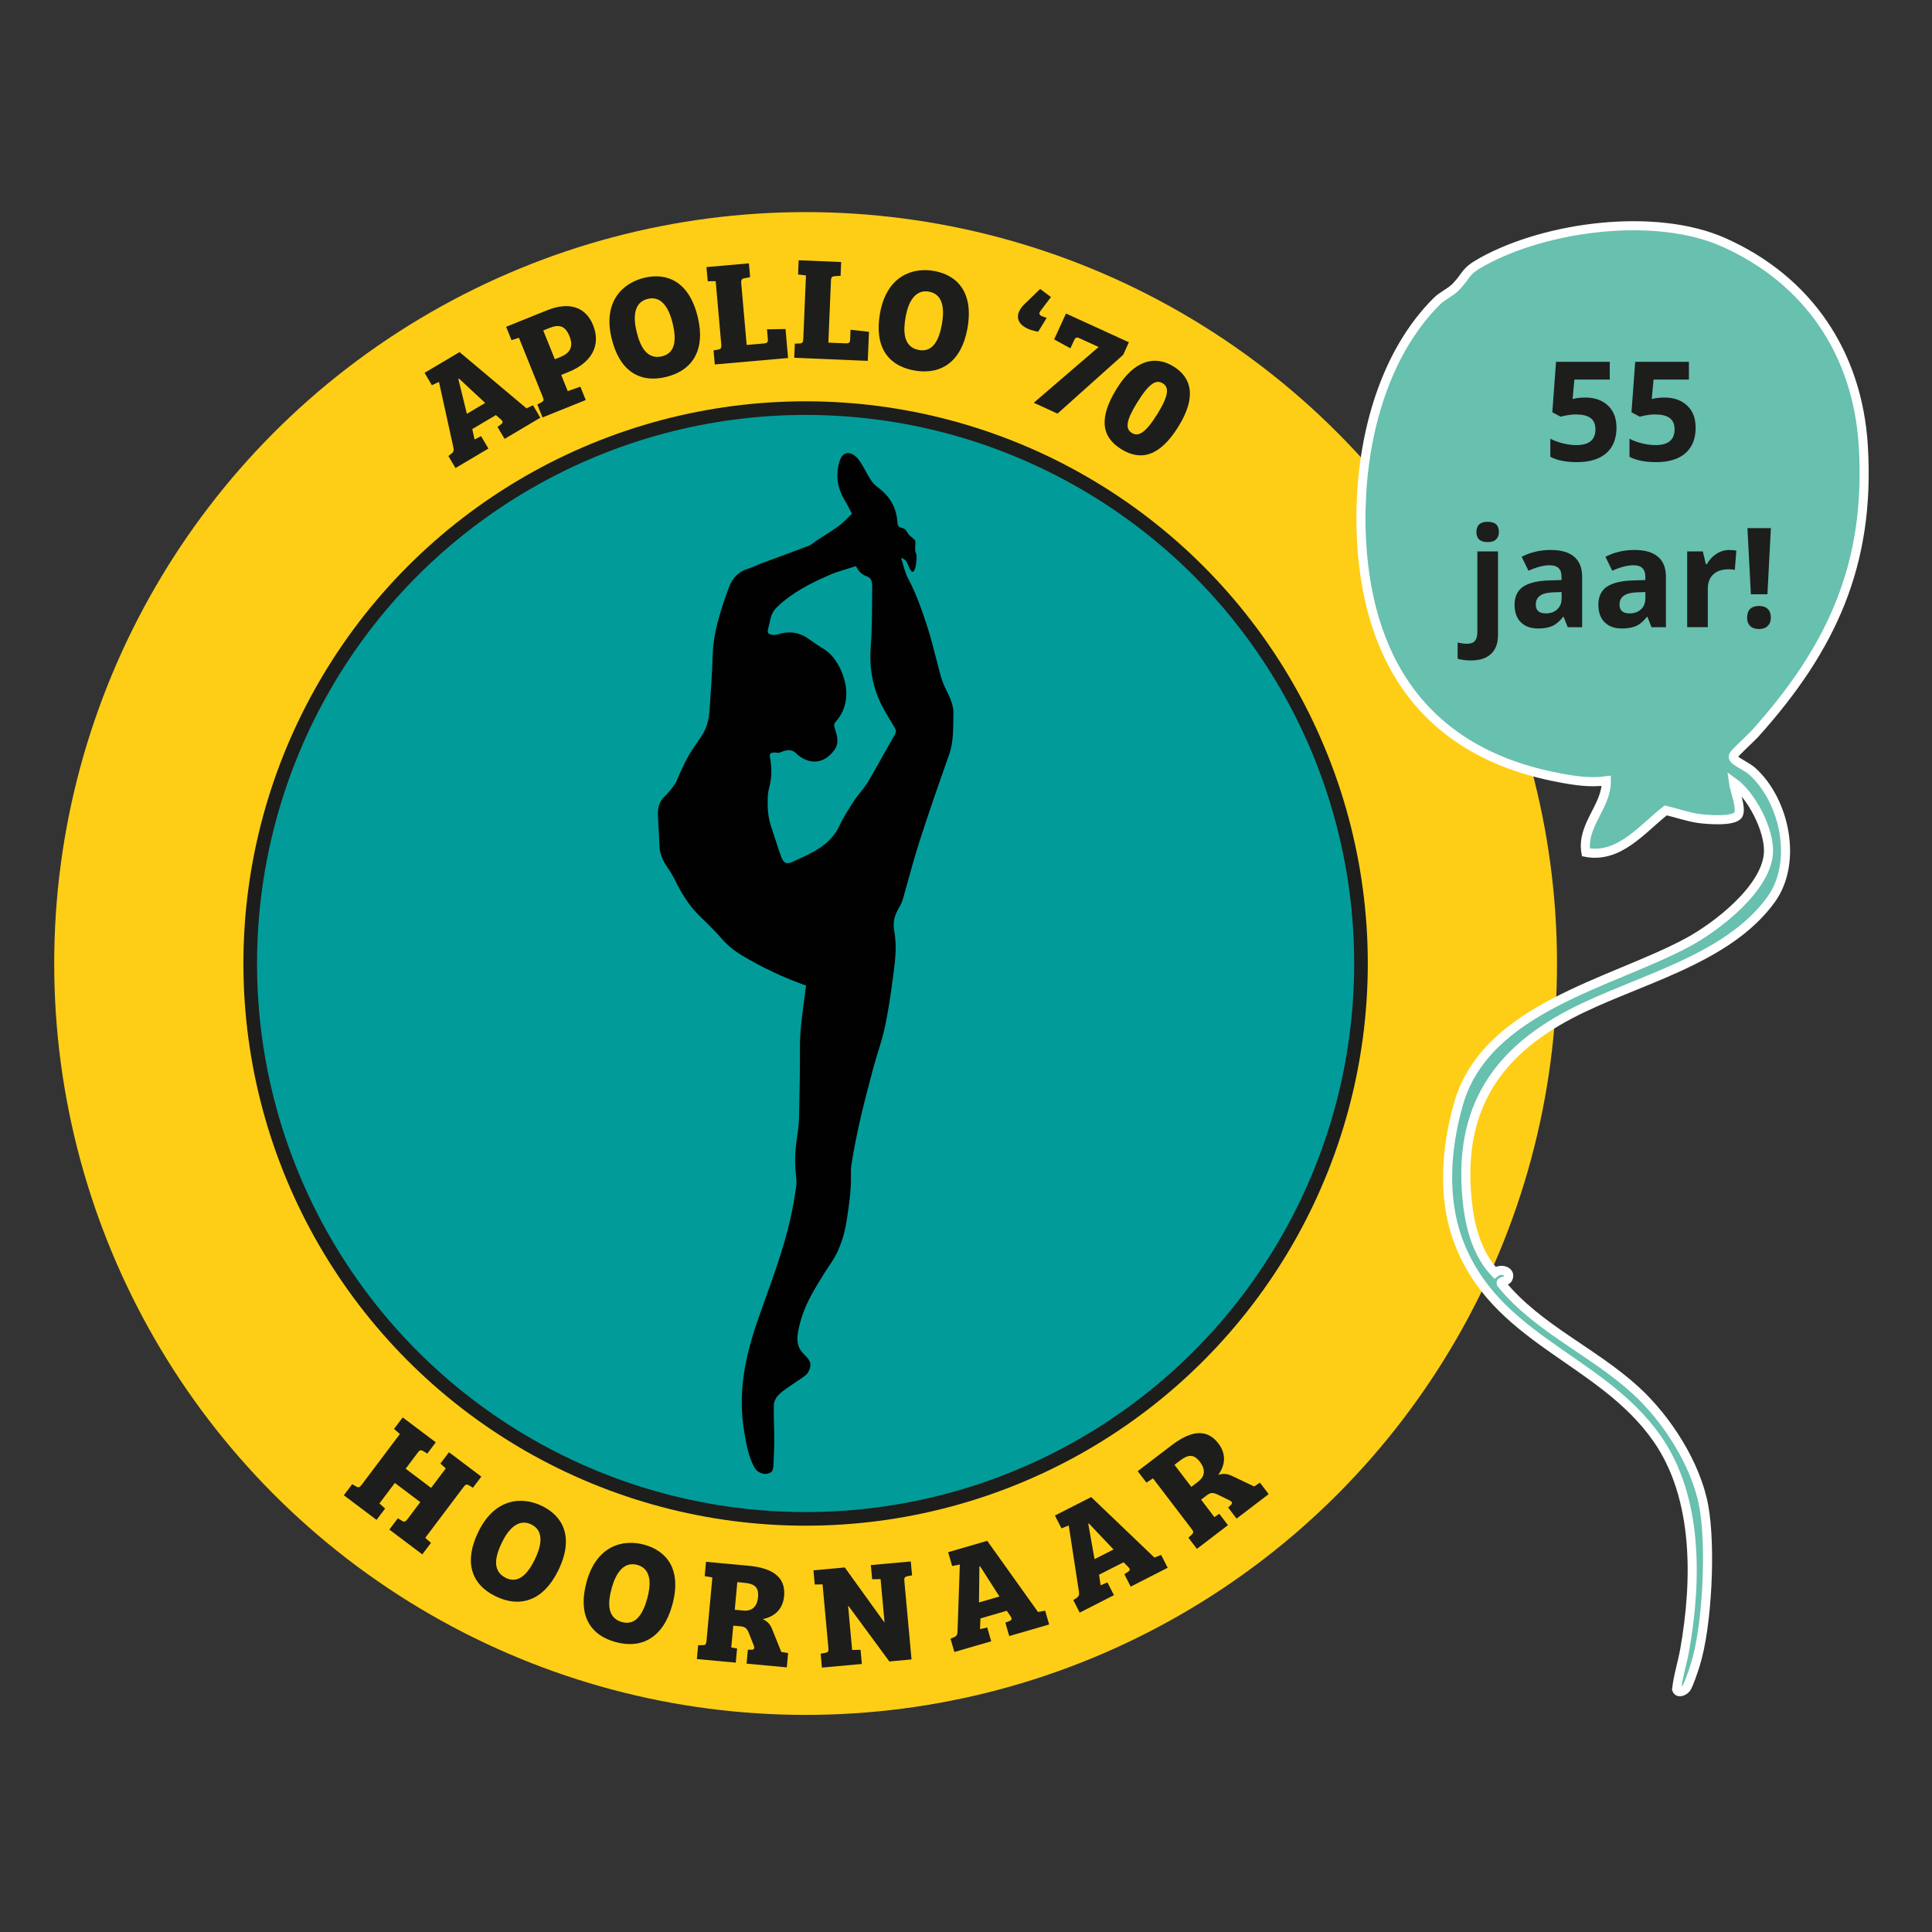 <?xml version="1.0" encoding="UTF-8"?> <svg xmlns="http://www.w3.org/2000/svg" id="Laag_1" version="1.1" viewBox="0 0 425.2 425.2"><rect x="0" y="0" width="425.2" height="425.2" fill="#333333" stroke="none"/><defs><style> .st0 { fill: #010101; } .st1 { fill: #fece16; stroke: #fece16; stroke-width: 6px; } .st1, .st2, .st3 { stroke-miterlimit: 10; } .st4 { fill: #1d1d1b; } .st2 { fill: #019c9a; stroke: #1d1d1b; stroke-width: 3px; } .st3 { fill: #68c0af; stroke: #fff; stroke-width: 2px; } .st5 { fill: #c9e6e1; } </style></defs><circle class="st1" cx="177.3" cy="212.05" r="162.37"></circle><circle class="st2" cx="177.3" cy="212.05" r="122.23"></circle><path class="st0" d="M209.13,153.78c-.49-1.29-1.22-2.48-1.69-3.77-.48-1.3-.78-2.69-1.14-4.04-.73-2.67-1.34-5.38-2.2-8-1.19-3.67-2.46-7.32-4.27-10.72-.7-1.31-.99-2.87-1.51-4.46,1.09.3,1.38,1.1,1.69,1.94.13.34.47.87.72,1.15.44.07.75-.92.8-1.29.17-1.15.38-2.27-.06-3.13-.14-.28,0-2.02,0-2.34-.01-.36-1.17-1.11-1.35-1.33-1.02-1.29-.46-1.27-2.06-1.75-.23-.07-.52-.46-.53-.72-.13-3.48-1.64-6.06-4.22-7.98-.58-.43-1.16-.95-1.56-1.56-.79-1.2-1.42-2.51-2.17-3.74-.36-.59-.79-1.19-1.3-1.62-1.5-1.26-2.92-.82-3.51,1.12-.91,3-.5,5.83,1.09,8.47.57.95,1.06,1.96,1.64,3.04-.96.92-1.8,1.89-2.78,2.61-1.64,1.2-3.38,2.24-5.08,3.35-.56.37-1.07.89-1.68,1.12-3.51,1.34-7.04,2.61-10.56,3.92-.88.33-1.72.8-2.61,1.06-2.07.59-3.54,1.97-4.33,4.07-.94,2.49-1.78,5.03-2.47,7.61-.67,2.52-1.08,5.1-1.16,7.75-.11,3.88-.4,7.75-.66,11.62-.13,1.87-.49,3.71-1.45,5.3-.94,1.53-2.04,2.94-2.96,4.49-.78,1.31-1.42,2.73-2.09,4.12-.39.8-.61,1.71-1.09,2.42-.7,1.03-1.48,2.01-2.36,2.85-1.23,1.17-1.5,2.64-1.42,4.27.09,2.1.26,4.2.32,6.31.05,1.75.6,3.25,1.55,4.64.64.94,1.26,1.9,1.77,2.93,1.42,2.89,3.05,5.59,5.26,7.83,1.68,1.7,3.45,3.29,5,5.12,1.38,1.62,2.98,2.86,4.71,3.9,4.44,2.65,9.08,4.83,14,6.57-.06.39-.11.75-.16,1.1-.54,4.23-1.24,8.44-1.2,12.75.04,4.67-.08,9.34-.17,14.01-.03,1.54-.08,3.1-.33,4.61-.48,2.97-.75,5.93-.4,8.94.1.88.22,1.8.1,2.65-.36,2.43-.76,4.86-1.3,7.25-1.5,6.65-3.85,12.98-6.13,19.33-1.73,4.8-3.34,9.63-4.09,14.74-.65,4.38-.64,8.79.11,13.15.44,2.56.92,5.17,2.17,7.47.6,1.11,1.92,1.7,3.03,1.39.94-.26,1.15-.64,1.21-2.37.06-1.68.16-3.36.15-5.04,0-2.56-.16-5.12-.09-7.68.02-.73.45-1.61.95-2.13.81-.85,1.82-1.48,2.78-2.16,1.08-.77,2.23-1.44,3.28-2.27.42-.33.73-.94.91-1.49.5-1.5-.59-2.39-1.36-3.18-1.41-1.43-1.58-2.98-1.22-4.92.51-2.75,1.45-5.28,2.72-7.68.93-1.76,1.99-3.44,3.02-5.13.85-1.39,1.87-2.67,2.61-4.13,1.16-2.28,1.9-4.73,2.31-7.33.52-3.31,1.02-6.61.97-9.99-.01-.76-.03-1.53.08-2.27,1.1-7.33,2.96-14.46,4.86-21.57.77-2.89,1.83-5.7,2.46-8.62.76-3.5,1.3-7.07,1.77-10.63.46-3.51,1.03-7.07.39-10.6-.44-2.43.06-3.7,1.18-5.61.18-.3.59-1.27.69-1.61,1.01-3.57,1.95-7.16,3.03-10.7,1.17-3.82,2.46-7.61,3.74-11.39,1.12-3.3,2.33-6.55,3.45-9.85,1.01-2.97.83-6.11.9-9.19.02-1-.34-2.05-.7-3ZM182.64,126.51c1.83-.79,3.77-1.27,5.74-1.92.56,1.15,1.33,1.9,2.39,2.25,1.06.35,1.2,1.37,1.19,2.29-.05,4.44,0,8.9-.33,13.33-.38,5.2.66,9.89,3.22,14.23.7,1.19,1.4,2.38,2.1,3.56.29.48.29.89-.02,1.43-2,3.47-3.9,7.01-5.94,10.45-.85,1.42-2.04,2.6-2.94,3.98-1.18,1.82-2.39,3.65-3.31,5.62-1.29,2.77-3.39,4.45-5.8,5.77-1.55.85-3.16,1.57-4.76,2.28-1.06.47-1.76.13-2.25-1.21-.81-2.22-1.48-4.5-2.24-6.74-.69-2.02-.79-4.11-.73-6.22.02-.81.15-1.64.36-2.42.57-2.14.55-4.3.15-6.45-.13-.73-.01-1.02.68-1.11.65-.09.94.19,1.56-.05,1.16-.44,2.37-.87,3.43.15,2.68,2.6,6.18,2.66,8.59-.81.99-1.43.49-3.12,0-4.64-.19-.58-.23-.97.16-1.4,3.82-4.22,2.44-9.9,0-13.51-.89-1.32-1.99-2.22-3.28-2.98-1.03-.6-1.98-1.36-2.98-2.02-2.03-1.33-4.18-1.49-6.43-.77-.42.13-.9.18-1.33.1-.93-.19-1.04-.5-.77-1.51.18-.66.31-1.34.46-2,.23-1.01.67-1.83,1.42-2.55,3.43-3.29,7.49-5.33,11.66-7.13Z"></path><g><path class="st4" d="M100.24,103l-1.56-2.64.67-.51c.52-.38.55-.78.44-1.35l-3.18-14.45-1.56.73-1.61-2.73,7.7-4.56,14.73,12.38,1.44-.67,1.61,2.73-7.87,4.66-1.56-2.64.81-.59c.5-.37.33-.72-.06-1.05l-1.1-.96-5.2,3.08.5,2.3,1.44-.74,1.61,2.73-7.26,4.3ZM102.75,91.07l4.03-2.39-5.77-5.37-.14.08,1.88,7.68Z"></path><path class="st4" d="M118.25,89.02l.89-.46c.55-.29.59-.52.3-1.24l-5.23-12.98-1.64.52-1.18-2.94,9.03-3.64c4.68-1.89,8.44-.86,10.11,3.28,1.87,4.65-.6,8.37-5.37,10.29l-1.65.66,1.44,3.57,2.78-.98,1.18,2.94-9.51,3.83-1.15-2.85ZM123.4,78.54c1.95-.79,2.9-2.14,1.95-4.51-.99-2.46-2.37-2.67-4.47-1.83l-1.32.53,2.55,6.33,1.29-.52Z"></path><path class="st4" d="M146.52,82.98c-5.88,1.39-10.25-1.46-11.94-8.61-1.9-8.06,2.52-12.12,7.24-13.24,4.94-1.17,9.88.75,11.77,8.75,1.7,7.17-1.22,11.72-7.07,13.1ZM145.7,78.42c3.12-.74,3.12-3.96,2.37-7.14-.62-2.64-2.06-6.32-5.49-5.51-3.05.72-3.26,3.93-2.51,7.07.69,2.93,2.05,6.43,5.64,5.58Z"></path><path class="st4" d="M157.51,61.88l-1.75.02-.28-3.12,9.34-.82.27,3.03-1.24.24c-.57.12-.78.33-.72,1.07l1.2,13.62,3.9-.34c.61-.09.82-.27.76-.94l-.19-2.16,4.08-.07.56,6.38-16.13,1.42-.27-3.09,1.02-.19c.61-.12.75-.33.68-1.1l-1.23-13.95Z"></path><path class="st4" d="M177.38,60.61l-1.74-.2.13-3.13,9.36.39-.13,3.03-1.27.08c-.58.04-.82.22-.85.97l-.57,13.66,3.91.16c.61,0,.85-.16.88-.84l.09-2.16,4.06.46-.27,6.39-16.18-.68.13-3.1,1.04-.05c.62-.04.79-.23.82-1l.59-13.98Z"></path><path class="st4" d="M201.17,81.53c-5.95-1.09-8.79-5.45-7.48-12.67,1.49-8.14,7.17-10.09,11.94-9.22,4.99.91,8.74,4.66,7.27,12.73-1.33,7.25-5.82,10.24-11.73,9.16ZM202.25,77.03c3.15.58,4.44-2.37,5.03-5.59.49-2.67.65-6.62-2.81-7.25-3.08-.56-4.56,2.29-5.14,5.47-.54,2.96-.7,6.71,2.92,7.37Z"></path><path class="st4" d="M228.91,63.59l2.39,1.79-2.28,3.01c-.45.6-.37.97.52,1.28l.82.29-1.88,3.04c-.58-.1-1.15-.23-1.67-.41-3.21-1.12-3.66-3.46-1.25-5.74l3.36-3.25Z"></path><path class="st4" d="M237.5,74.41c-.56-.26-.84-.1-1.1.46l-.82,1.79-3.58-1.96,2.61-5.7,13.84,6.33-1.26,2.76-14.45,12.94-5.23-2.39,14.28-12.27-4.29-1.96Z"></path><path class="st4" d="M259.38,93.83c-4.07,6.6-8.27,7.7-12.57,5.05-4.49-2.76-4.97-6.97-1.05-13.33,3.93-6.38,8.46-7.39,12.51-4.9,4.1,2.53,5.03,6.82,1.11,13.17ZM254.75,91.06c2.58-4.18,2.51-5.86,1.16-6.69-1.46-.9-2.98-.09-5.71,4.34-2.42,3.94-2.55,5.68-1.09,6.58,1.35.83,2.91.2,5.64-4.23Z"></path></g><g><path class="st4" d="M88.01,315.61l-1.29-1.13,1.91-2.53,7.28,5.48-1.87,2.48-.88-.54c-.48-.28-.76-.29-1.18.28l-2.7,3.59,5.6,4.22,3.23-4.29-1.19-1.06,1.89-2.5,7.12,5.37-1.85,2.45-.83-.51c-.5-.3-.76-.29-1.22.33l-8.44,11.2,1.26,1.11-1.91,2.53-7.25-5.46,1.87-2.48.88.54c.53.32.78.26,1.24-.36l2.82-3.74-5.6-4.22-3.4,4.52,1.26,1.11-1.89,2.5-7.2-5.42,1.85-2.45.83.51c.55.29.78.26,1.24-.36l8.42-11.18Z"></path><path class="st4" d="M109.06,351.31c-5.43-2.66-6.99-7.64-3.76-14.23,3.64-7.43,9.64-7.77,14-5.64,4.56,2.23,7.16,6.85,3.54,14.23-3.24,6.62-8.38,8.28-13.78,5.64ZM111.32,347.27c2.88,1.41,4.92-1.08,6.36-4.01,1.2-2.44,2.42-6.2-.74-7.75-2.82-1.38-5.01.97-6.43,3.87-1.32,2.7-2.49,6.27.82,7.89Z"></path><path class="st4" d="M135.41,361.37c-5.82-1.63-8.26-6.23-6.29-13.3,2.23-7.97,8.06-9.4,12.73-8.09,4.89,1.37,8.28,5.44,6.08,13.34-1.98,7.1-6.73,9.67-12.52,8.05ZM136.9,356.99c3.08.86,4.64-1.96,5.52-5.1.73-2.61,1.25-6.53-2.14-7.48-3.02-.84-4.75,1.86-5.62,4.98-.81,2.9-1.31,6.61,2.24,7.61Z"></path><path class="st4" d="M153.64,362.08h1.01c.62-.01.76-.19.84-.97l1.29-13.94-1.69-.29.29-3.15,9.37.87c4.96.46,8.23,2.29,7.82,6.66-.29,3.15-2.38,4.62-4.72,5.08,1.22.53,1.76,1.36,2.15,2.37l1.95,4.86,1.5.24-.29,3.15-8.85-.82.28-3.06h.91c.52-.03.59-.41.41-.89l-1.08-2.73c-.4-.98-.74-1.43-1.84-1.53l-1.61-.15-.44,4.8,1.28.22-.29,3.12-8.56-.79.28-3.06ZM163.57,354.46c1.9.17,3.06-.82,3.26-2.95.2-2.19-.76-2.96-3.05-3.17l-1.51-.14-.56,6.08,1.87.17Z"></path><path class="st4" d="M200.62,365.21l-4.89.45-8.97-12.19h-.1s.88,9.66.88,9.66l1.85-.04.29,3.12-8.79.8-.28-3.06,1.05-.19c.54-.11.72-.29.66-1l-1.29-14.07-1.72.03-.28-3.12,6.89-.63,8.69,12.06h.06s-.87-9.5-.87-9.5l-1.85.04-.29-3.12,8.79-.8.28,3.06-1.05.19c-.54.15-.72.32-.65,1.03l1.58,17.28Z"></path><path class="st4" d="M210.05,363.6l-.86-2.95.78-.33c.6-.24.73-.62.76-1.2l.51-14.79-1.69.32-.88-3.04,8.6-2.5,11.18,15.66,1.57-.29.88,3.04-8.78,2.55-.86-2.95.94-.37c.57-.23.49-.62.2-1.04l-.82-1.21-5.8,1.69-.09,2.35,1.58-.36.88,3.04-8.1,2.35ZM215.46,352.67l4.5-1.31-4.25-6.64-.16.04-.09,7.9Z"></path><path class="st4" d="M237.61,354.89l-1.39-2.74.71-.47c.55-.35.6-.74.53-1.32l-2.25-14.63-1.6.63-1.44-2.82,7.98-4.06,13.91,13.31,1.49-.57,1.44,2.82-8.15,4.15-1.39-2.74.85-.54c.52-.34.37-.7,0-1.05l-1.03-1.03-5.39,2.74.35,2.33,1.49-.65,1.44,2.82-7.52,3.83ZM240.89,343.14l4.18-2.12-5.42-5.73-.14.07,1.38,7.78Z"></path><path class="st4" d="M261.54,338.43l.74-.68c.45-.42.43-.66-.04-1.27l-8.49-11.12-1.44.94-1.92-2.52,7.48-5.71c3.96-3.02,7.6-3.89,10.27-.4,1.92,2.52,1.38,5-.03,6.94,1.26-.43,2.22-.19,3.19.29l4.72,2.25,1.27-.84,1.92,2.52-7.06,5.39-1.86-2.44.66-.63c.37-.36.16-.69-.29-.92l-2.64-1.28c-.95-.45-1.52-.55-2.39.12l-1.29.98,2.92,3.83,1.09-.71,1.9,2.49-6.83,5.22-1.86-2.44ZM263.68,326.1c1.52-1.16,1.7-2.68.4-4.37-1.33-1.75-2.57-1.66-4.39-.27l-1.21.92,3.71,4.86,1.49-1.14Z"></path></g><g><path class="st5" d="M313.4,104.81h-.32v-5.14h.32c-.05,1.7-.05,3.44,0,5.14Z"></path><path class="st3" d="M299.56,111.43c.43-15.91,5.13-33.65,16.69-45.16,1.2-1.19,3.04-1.95,4.21-3.18,2.55-2.71,1.83-3.31,5.76-5.48,14.18-7.85,38.18-10.95,53.13-4.28,18.57,8.28,29.48,24.44,30.73,44.78,1.59,26.05-6.94,44.57-23.93,63.46-.74.82-4.48,4.19-4.63,4.71-.13.47-.02.59.28.91.56.58,2.88,1.68,3.86,2.57,7.19,6.51,10.02,20.06,4.12,28.22-9.76,13.47-29.63,17.66-43.97,25.11-17.42,9.06-25.24,22.18-22.76,42.38.64,5.19,2.28,10.78,5.95,14.62,1.25-1.07,3.73-.34,2.87,1.32-.39.75-1.75.41-1.46,1.12,8.08,9.88,20.24,14.93,29.56,23.45,6.87,6.28,13.29,16.23,15,25.48,1.63,8.82.81,26.59-1.93,35.15-.34,1.05-1.36,4.12-1.87,4.87-.48.7-1.84,1.32-2.17.31.31-2.9,1.26-5.79,1.78-8.72,2.66-15.06,3.02-33.41-6.06-46.43-12.49-17.89-35.96-21.63-43.96-44.07-3.34-9.37-2.47-20.19.24-29.65,6.07-21.19,33.7-26.47,50.53-35.57,6.34-3.43,17.49-12.01,17.69-19.93.12-4.91-3.73-12.38-7.73-15.26.22,1.69,1.83,5.6,1.12,7.07-.82,1.7-7.18,1.14-8.91.88-2.4-.37-4.75-1.2-7.1-1.76-5.18,4.04-10.21,10.63-17.57,9.24-1.01-5.95,4.57-10.05,4.5-15.75-3.61.51-7.11-.05-10.67-.74-29.14-5.57-42.48-25.76-43.31-54.52-.05-1.7-.05-3.44,0-5.14Z"></path></g><g><path class="st4" d="M348.86,87.49c2.11,0,3.78.59,5.03,1.77s1.87,2.8,1.87,4.86c0,2.43-.75,4.31-2.25,5.62s-3.65,1.97-6.44,1.97c-2.42,0-4.38-.39-5.87-1.18v-3.98c.78.42,1.7.76,2.74,1.02s2.03.39,2.97.39c2.81,0,4.22-1.15,4.22-3.46s-1.46-3.29-4.37-3.29c-.53,0-1.11.05-1.74.16s-1.15.22-1.55.34l-1.83-.98.82-11.1h11.82v3.9h-7.78l-.4,4.28.52-.1c.61-.14,1.36-.21,2.25-.21Z"></path><path class="st4" d="M366.28,87.49c2.11,0,3.78.59,5.03,1.77s1.87,2.8,1.87,4.86c0,2.43-.75,4.31-2.25,5.62s-3.65,1.97-6.44,1.97c-2.42,0-4.38-.39-5.87-1.18v-3.98c.78.42,1.7.76,2.74,1.02s2.03.39,2.97.39c2.81,0,4.22-1.15,4.22-3.46s-1.46-3.29-4.37-3.29c-.53,0-1.11.05-1.74.16s-1.15.22-1.55.34l-1.83-.98.82-11.1h11.82v3.9h-7.78l-.4,4.28.52-.1c.61-.14,1.36-.21,2.25-.21Z"></path><path class="st4" d="M323.79,145.35c-1.16,0-2.16-.12-2.99-.37v-3.58c.7.19,1.41.28,2.13.28.76,0,1.32-.21,1.68-.64s.53-1.06.53-1.89v-17.79h4.54v18.46c0,1.77-.51,3.13-1.53,4.09s-2.47,1.44-4.35,1.44ZM324.94,117.06c0-1.48.82-2.22,2.47-2.22s2.47.74,2.47,2.22c0,.71-.21,1.25-.62,1.65s-1.03.59-1.86.59c-1.65,0-2.47-.74-2.47-2.23Z"></path><path class="st4" d="M345.02,138.02l-.88-2.26h-.12c-.76.96-1.55,1.63-2.36,2s-1.86.56-3.17.56c-1.6,0-2.86-.46-3.78-1.37s-1.38-2.22-1.38-3.9.62-3.07,1.86-3.91,3.1-1.3,5.59-1.39l2.89-.09v-.73c0-1.69-.86-2.53-2.59-2.53-1.33,0-2.9.4-4.69,1.21l-1.5-3.07c1.92-1,4.04-1.5,6.38-1.5s3.95.49,5.14,1.46,1.79,2.45,1.79,4.44v11.1h-3.17ZM343.68,130.3l-1.76.06c-1.32.04-2.3.28-2.95.72s-.97,1.1-.97,2c0,1.28.74,1.92,2.21,1.92,1.05,0,1.89-.3,2.53-.91s.95-1.41.95-2.41v-1.37Z"></path><path class="st4" d="M363.46,138.02l-.88-2.26h-.12c-.76.96-1.55,1.63-2.36,2s-1.86.56-3.17.56c-1.6,0-2.86-.46-3.78-1.37s-1.38-2.22-1.38-3.9.62-3.07,1.86-3.91,3.1-1.3,5.59-1.39l2.89-.09v-.73c0-1.69-.86-2.53-2.59-2.53-1.33,0-2.9.4-4.69,1.21l-1.5-3.07c1.92-1,4.04-1.5,6.38-1.5s3.95.49,5.14,1.46,1.79,2.45,1.79,4.44v11.1h-3.17ZM362.11,130.3l-1.76.06c-1.32.04-2.3.28-2.95.72s-.97,1.1-.97,2c0,1.28.74,1.92,2.21,1.92,1.05,0,1.89-.3,2.53-.91s.95-1.41.95-2.41v-1.37Z"></path><path class="st4" d="M380.61,121.05c.62,0,1.13.04,1.53.13l-.34,4.26c-.37-.1-.81-.15-1.34-.15-1.45,0-2.58.37-3.39,1.12s-1.21,1.79-1.21,3.13v8.48h-4.54v-16.66h3.44l.67,2.8h.22c.52-.93,1.21-1.69,2.09-2.26s1.84-.86,2.87-.86Z"></path><path class="st4" d="M384.52,135.89c0-.83.22-1.47.67-1.89s1.1-.64,1.95-.64,1.46.22,1.91.66.68,1.06.68,1.88-.23,1.4-.69,1.86-1.09.68-1.91.68-1.48-.22-1.94-.66-.69-1.07-.69-1.87ZM388.98,130.79h-3.64l-.76-14.56h5.16l-.76,14.56Z"></path></g></svg> 